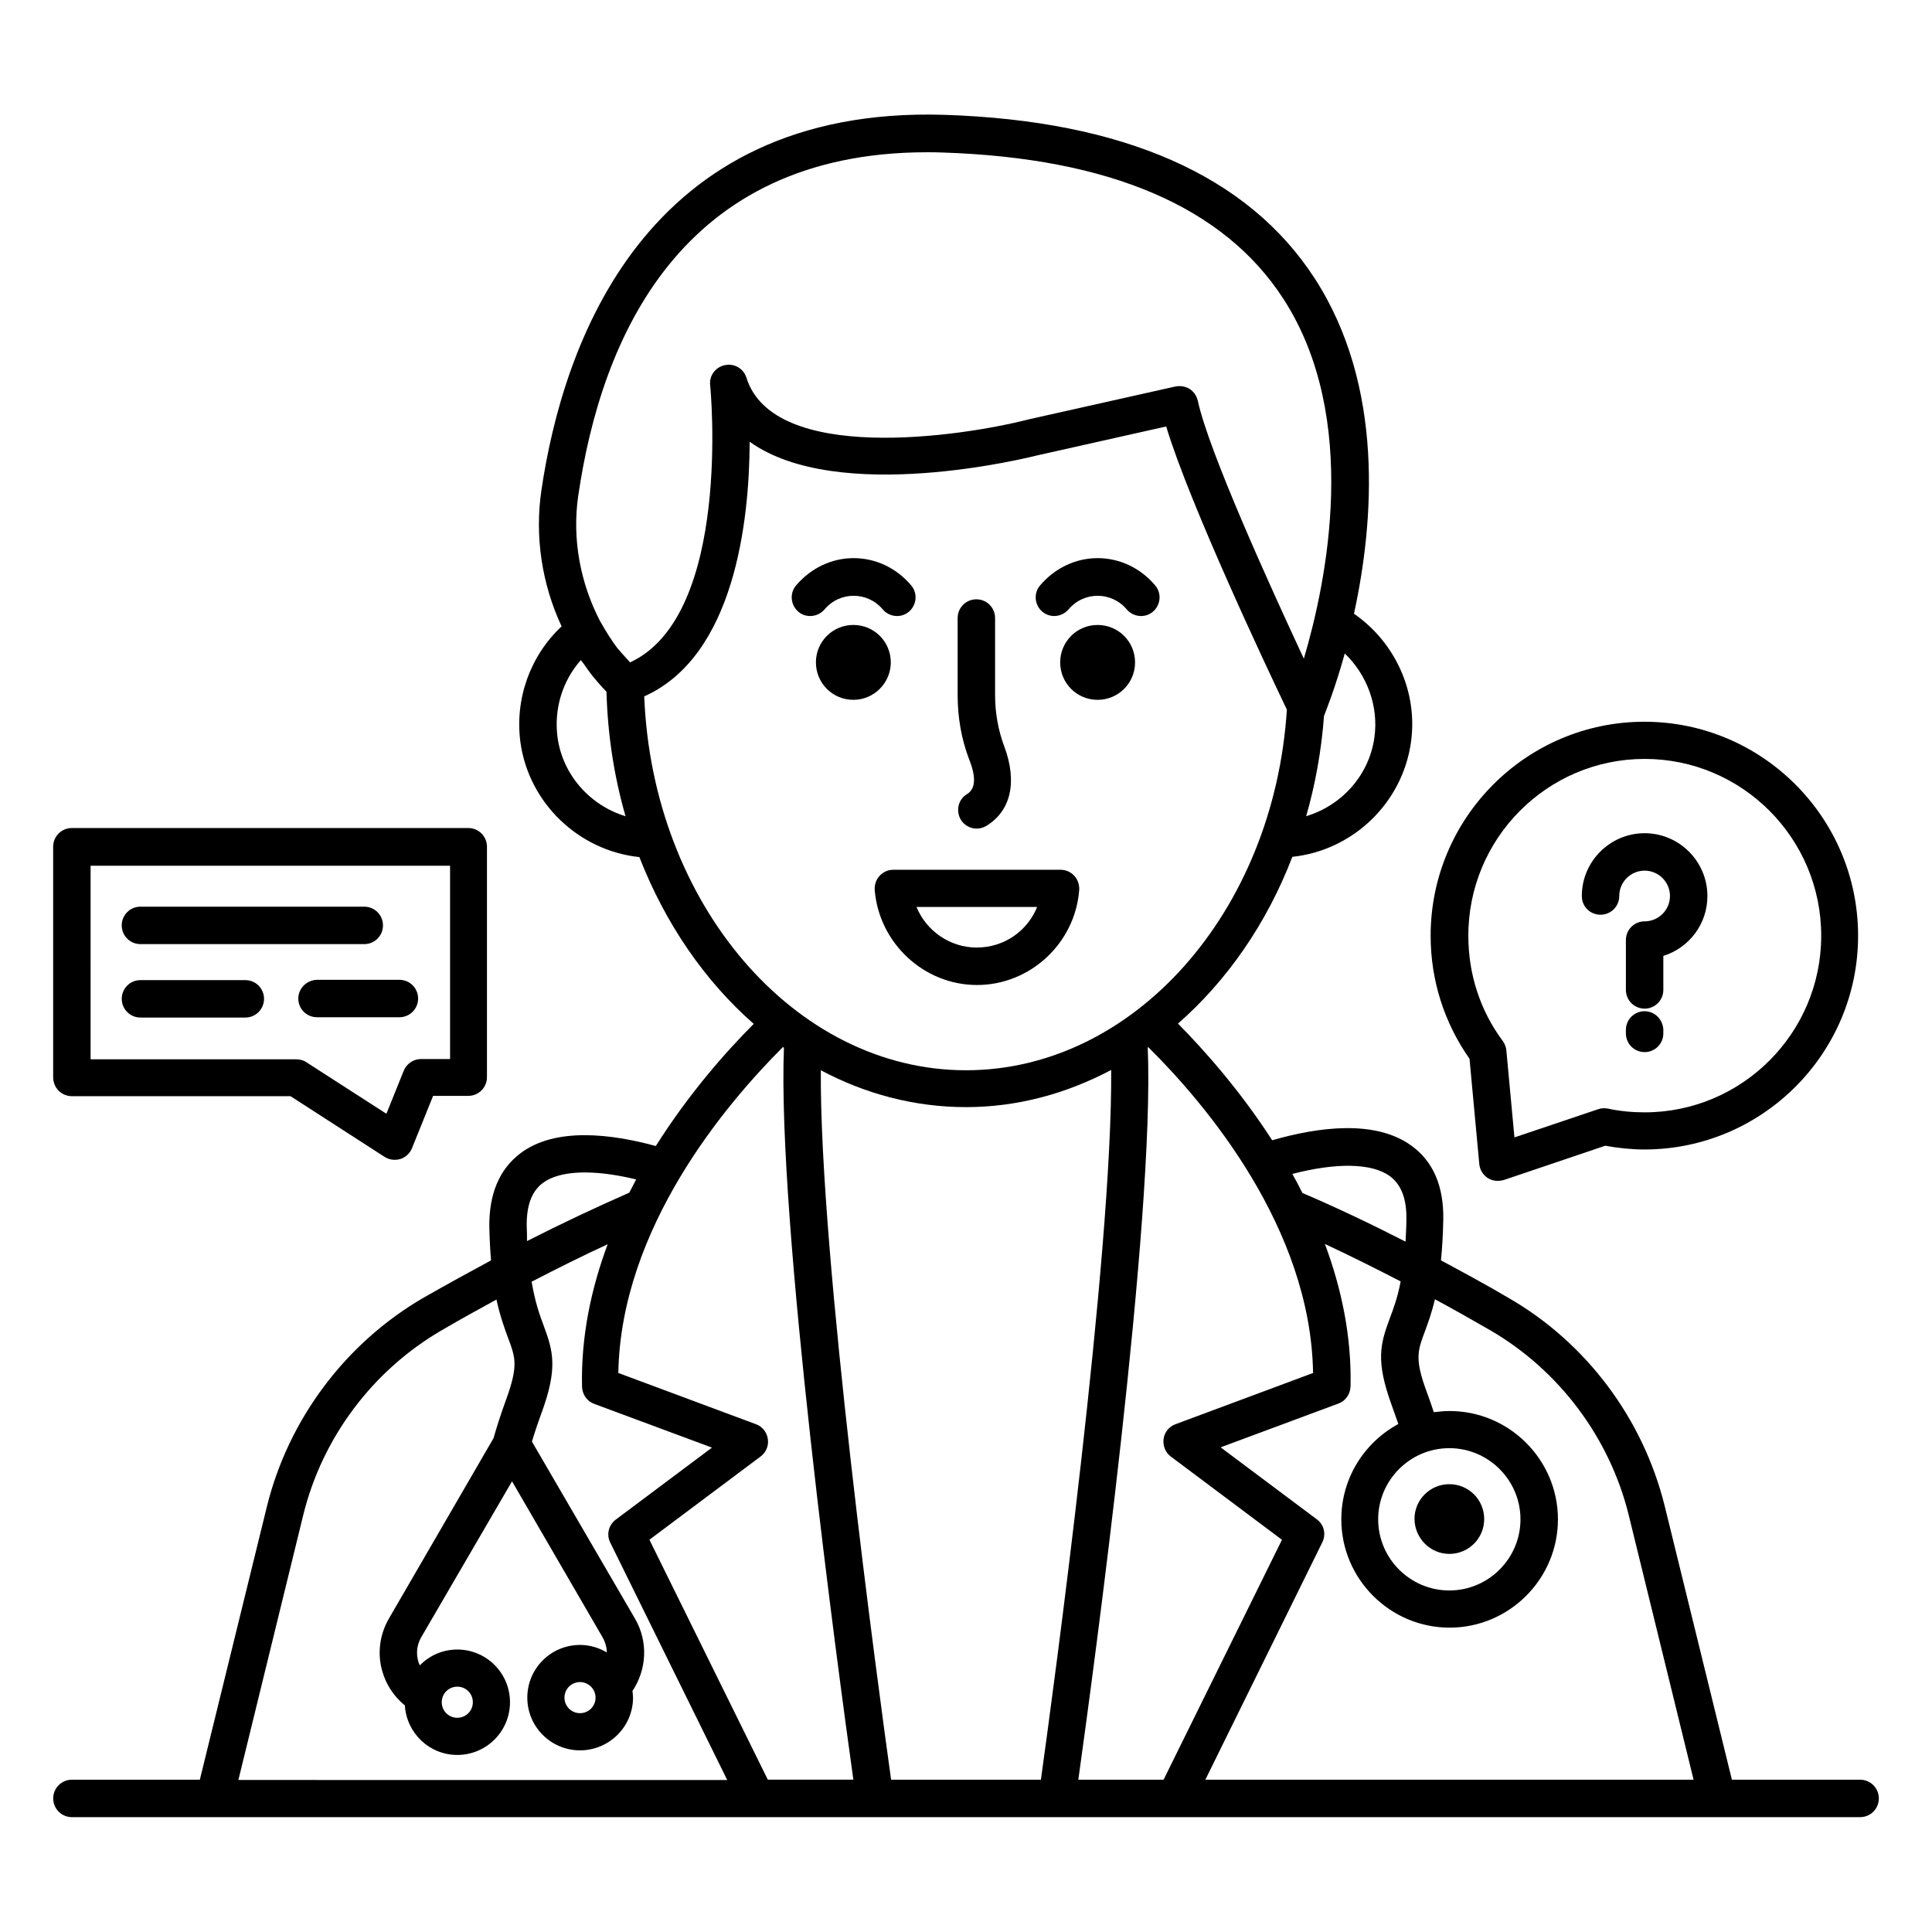 <?xml version="1.0" encoding="UTF-8"?>
<!-- Uploaded to: ICON Repo, www.iconrepo.com, Generator: ICON Repo Mixer Tools -->
<svg fill="#000000" width="800px" height="800px" version="1.1" viewBox="144 144 512 512" xmlns="http://www.w3.org/2000/svg">
 <g>
  <path d="m636.94 615.64h-33.969l-17.785-72.441c-5.727-23.207-20.762-43.359-41.449-55.266-5.953-3.512-11.91-6.719-17.863-9.922 0.305-3.129 0.535-6.641 0.609-10.84 0.152-8.777-2.672-15.344-8.32-19.465-9.617-7.098-24.809-5.039-37.023-1.527-8.473-13.129-17.938-23.816-24.961-30.914 12.977-11.375 23.512-26.488 30.305-44.199 16.031-1.68 29.234-14.273 31.449-30.457 1.832-13.281-4.199-26.41-15.113-33.969 5.266-24.199 8.168-60.227-10.457-88.93-17.633-27.176-50.609-41.754-98.168-43.281-79.617-2.445-101.07 61.215-106.71 99.461-1.832 12.367 0.152 24.961 5.344 36.105-8.32 7.785-12.441 19.238-10.914 30.688 2.215 16.184 15.496 28.777 31.527 30.457 6.871 17.633 17.328 32.824 30.305 44.199-7.328 7.328-17.176 18.473-25.953 32.367-11.754-3.207-26.641-5.113-35.953 1.984-5.496 4.199-8.246 10.688-8.168 19.391 0.078 3.359 0.23 6.258 0.457 8.93-5.953 3.207-11.91 6.488-17.938 9.922-20.609 11.984-35.727 32.137-41.449 55.266l-17.785 72.441h-33.898c-2.75 0-4.961 2.215-4.961 4.961 0 2.75 2.215 4.961 4.961 4.961h473.89c2.75 0 4.961-2.215 4.961-4.961 0-2.746-2.211-4.961-4.961-4.961zm-124.58-159.92c2.977 2.215 4.426 5.953 4.352 11.375 0 2.137-0.152 4.121-0.23 5.953-9.238-4.734-18.398-9.082-27.328-12.902-0.84-1.68-1.754-3.434-2.672-5.039 11.68-3.051 21.145-2.898 25.879 0.613zm-20.383 52.137-36.488 13.586c-1.68 0.609-2.902 2.137-3.129 3.894-0.23 1.754 0.457 3.586 1.91 4.656l29.465 22.062-31.375 63.586h-22.594c3.894-27.938 20.305-148.32 18.398-194.04 0.078 0 0.078-0.078 0.152-0.078 15.035 14.887 43.051 47.785 43.66 86.336zm-130.45-80.227c11.754 6.258 24.809 9.77 38.473 9.77s26.641-3.586 38.473-9.848c0.383 48.855-15.344 164.5-18.625 188.09h-39.695c-3.285-23.512-19.008-139.08-18.625-188.01zm146.71-88.242c-1.375 10.078-8.703 18.09-18.09 20.914 2.441-8.473 4.047-17.406 4.734-26.641 0-0.078 0.078-0.078 0.078-0.152 0.305-0.84 2.824-6.945 5.418-16.336 5.875 5.648 9.004 13.891 7.859 22.215zm-210.99-64.047c6.106-41.832 27.176-90.992 92.441-90.992 1.375 0 2.824 0 4.273 0.078 44.121 1.449 74.426 14.426 90.152 38.777 20.457 31.602 11.449 75.035 5.418 95.344-8.625-18.473-25.266-55.039-28.09-68.32-0.305-1.297-1.07-2.441-2.137-3.129-1.07-0.688-2.441-0.918-3.742-0.688l-38.855 8.703c-18.398 4.734-67.707 11.832-74.883-10.992-0.762-2.441-3.207-3.894-5.727-3.359-2.519 0.535-4.199 2.824-3.894 5.344 0.078 0.609 5.879 60.914-21.223 73.434-0.992-1.145-2.062-2.215-3.055-3.434-0.078-0.078-0.152-0.152-0.23-0.23-1.602-2.137-3.055-4.426-4.426-6.871 0-0.078-0.078-0.078-0.078-0.078-5.41-10.305-7.621-22.059-5.945-33.586zm-5.496 64.047c-0.992-7.481 1.297-14.961 6.184-20.457 0.23 0.383 0.535 0.688 0.762 0.992 0.918 1.297 1.832 2.672 2.902 3.894 0.992 1.223 2.062 2.367 3.129 3.512 0.305 11.527 2.062 22.594 5.039 32.977-9.312-2.828-16.641-10.844-18.016-20.918zm22.98-10.84c23.895-10.688 27.863-46.336 27.938-67.48 23.434 16.793 73.891 4.199 76.336 3.586l34.047-7.633c6.258 20.762 27.402 65.496 31.984 75.035-3.438 53.664-40.613 95.574-85.039 95.574-45.496 0-83.129-44.199-85.266-99.082zm37.02 93.125c-1.832 45.723 14.504 166.11 18.398 193.96h-22.672l-31.375-63.586 29.465-22.062c1.449-1.07 2.215-2.902 1.91-4.656-0.23-1.754-1.449-3.281-3.129-3.894l-36.488-13.586c0.688-38.551 28.625-71.371 43.586-86.336 0.23 0.082 0.305 0.082 0.305 0.156zm-68.164 47.254c-0.078-5.418 1.297-9.16 4.199-11.375 4.504-3.434 13.434-3.742 24.809-0.992-0.609 1.145-1.223 2.367-1.832 3.512-8.855 3.894-17.938 8.168-27.098 12.824-0.004-1.223-0.004-2.519-0.078-3.969zm-59.238 76.641c5.039-20.609 18.473-38.473 36.793-49.082 4.809-2.824 9.695-5.496 14.426-8.09 0.992 4.504 2.137 7.633 3.129 10.305 1.91 5.113 2.672 7.25-0.535 16.105-1.449 3.969-2.519 7.328-3.359 10.305l-27.711 47.785c-2.441 4.199-3.129 9.16-1.832 13.816 0.992 3.664 3.129 6.871 6.031 9.238 0.457 7.328 6.488 13.129 13.895 13.129 7.711 0 13.969-6.258 13.969-13.969 0-7.711-6.258-13.969-13.969-13.969-3.894 0-7.406 1.602-9.922 4.199-0.152-0.383-0.383-0.762-0.457-1.223-0.383-1.449-0.609-3.742 0.84-6.258l24.047-41.297 23.969 41.297c0.762 1.375 1.145 2.75 1.145 4.047-2.062-1.223-4.504-1.984-7.098-1.984-7.711 0-13.969 6.258-13.969 13.969 0 7.711 6.258 13.969 13.969 13.969 7.711 0 14.047-6.258 14.047-13.969 0-0.609-0.078-1.223-0.152-1.754 3.816-5.727 4.199-13.129 0.688-19.16l-27.328-46.945c0.688-2.289 1.527-4.809 2.594-7.711 4.273-11.754 3.055-16.184 0.535-22.977-1.07-2.824-2.289-6.258-3.207-11.68 6.793-3.512 13.512-6.871 20.152-9.922-4.352 11.68-7.098 24.426-6.793 37.785 0.078 1.984 1.297 3.816 3.207 4.504l31.223 11.602-25.496 19.082c-1.91 1.449-2.519 3.969-1.449 6.106l30.992 62.898-129.55-0.004zm40.84 45.418c2.289 0 4.121 1.832 4.121 4.121s-1.832 4.121-4.121 4.121c-2.289 0-4.121-1.832-4.121-4.121s1.832-4.121 4.121-4.121zm36.641 2.902c0 2.289-1.832 4.121-4.121 4.121-2.289 0-4.121-1.832-4.121-4.121s1.832-4.121 4.121-4.121c2.211-0.004 4.121 1.828 4.121 4.121zm161.6 21.754 30.992-62.898c1.07-2.137 0.457-4.734-1.449-6.106l-25.496-19.082 31.223-11.602c1.91-0.688 3.129-2.519 3.207-4.504 0.305-13.359-2.441-26.105-6.793-37.785 6.566 3.055 13.281 6.414 20.074 9.922-0.84 4.426-1.984 7.406-2.902 9.848-2.519 6.793-3.742 11.223 0.535 22.977 0.609 1.754 1.223 3.434 1.754 4.961-9.008 4.887-15.113 14.352-15.113 25.266 0 15.801 12.902 28.703 28.703 28.703s28.703-12.902 28.703-28.703-12.902-28.703-28.703-28.703c-1.449 0-2.824 0.152-4.199 0.305-0.535-1.68-1.145-3.434-1.832-5.266-3.281-8.855-2.441-10.992-0.535-16.105 0.84-2.289 1.832-4.961 2.672-8.551 4.809 2.594 9.695 5.344 14.578 8.168 18.32 10.609 31.754 28.551 36.793 49.082l17.176 70.074zm64.656-87.863c10.383 0 18.855 8.473 18.855 18.855 0 10.383-8.473 18.855-18.855 18.855-10.383 0-18.855-8.473-18.855-18.855 0-10.379 8.473-18.855 18.855-18.855z"/>
  <path d="m163.05 434.5h57.938l24.961 16.105c0.84 0.535 1.754 0.762 2.672 0.762 0.535 0 0.992-0.078 1.527-0.23 1.375-0.457 2.519-1.527 3.055-2.902l5.574-13.816h9.312c2.75 0 4.961-2.215 4.961-4.961v-61.066c0-2.75-2.215-4.961-4.961-4.961l-105.04 0.004c-2.75 0-4.961 2.215-4.961 4.961v61.066c0 2.828 2.215 5.039 4.961 5.039zm4.961-61.066h95.266v51.219h-7.711c-1.984 0-3.816 1.223-4.582 3.129l-4.582 11.375-21.223-13.664c-0.762-0.535-1.754-0.762-2.672-0.762h-54.496z"/>
  <path d="m181.22 394.2h59.312c2.75 0 4.961-2.215 4.961-4.961 0-2.75-2.215-4.961-4.961-4.961h-59.312c-2.75 0-4.961 2.215-4.961 4.961 0 2.75 2.215 4.961 4.961 4.961z"/>
  <path d="m223.05 408.62c0 2.75 2.215 4.961 4.961 4.961h21.832c2.75 0 4.961-2.215 4.961-4.961 0-2.75-2.215-4.961-4.961-4.961h-21.832c-2.746 0.074-4.961 2.289-4.961 4.961z"/>
  <path d="m209.01 403.74h-27.785c-2.75 0-4.961 2.215-4.961 4.961 0 2.75 2.215 4.961 4.961 4.961h27.785c2.75 0 4.961-2.215 4.961-4.961 0-2.746-2.211-4.961-4.961-4.961z"/>
  <path d="m528.09 555.8c5.113 0 9.238-4.121 9.238-9.238 0-5.113-4.121-9.238-9.238-9.238-5.113 0-9.238 4.121-9.238 9.238 0.078 5.117 4.199 9.238 9.238 9.238z"/>
  <path d="m536.03 452.52c0.152 1.527 0.992 2.824 2.215 3.664 0.84 0.535 1.754 0.762 2.672 0.762 0.535 0 1.07-0.078 1.602-0.23l26.871-9.082c3.434 0.609 6.945 0.992 10.383 0.992 31.223 0 56.641-25.418 56.641-56.641 0-31.297-25.418-56.715-56.641-56.715-31.223 0-56.641 25.418-56.641 56.715 0 11.754 3.586 23.055 10.305 32.594zm43.816-107.4c25.801 0 46.793 20.992 46.793 46.871 0 25.801-20.992 46.793-46.793 46.793-3.281 0-6.566-0.305-9.695-0.992-0.84-0.152-1.754-0.152-2.594 0.152l-22.215 7.481-2.137-22.977c-0.078-0.918-0.383-1.754-0.918-2.519-6.031-8.09-9.16-17.785-9.16-27.863-0.074-25.875 20.918-46.945 46.719-46.945z"/>
  <path d="m568.16 386.41c2.75 0 4.961-2.215 4.961-4.961 0-3.742 3.055-6.719 6.719-6.719 3.742 0 6.719 3.055 6.719 6.719 0 3.742-3.055 6.719-6.719 6.719-2.75 0-4.961 2.215-4.961 4.961v13.207c0 2.75 2.215 4.961 4.961 4.961 2.75 0 4.961-2.215 4.961-4.961v-9.008c6.793-2.137 11.68-8.398 11.68-15.879 0-9.16-7.481-16.641-16.641-16.641s-16.641 7.481-16.641 16.641c0 2.824 2.211 4.961 4.961 4.961z"/>
  <path d="m579.84 411.98c-2.75 0-4.961 2.215-4.961 4.961v0.918c0 2.75 2.215 4.961 4.961 4.961 2.75 0 4.961-2.215 4.961-4.961v-0.918c-0.074-2.75-2.289-4.961-4.961-4.961z"/>
  <path d="m434.88 309.62c-5.496 0-9.922 4.426-9.922 9.922 0 5.496 4.426 9.922 9.922 9.922 5.496 0 9.922-4.426 9.922-9.922 0.004-5.492-4.426-9.922-9.922-9.922z"/>
  <path d="m423.36 307.25c1.449 0 2.824-0.609 3.816-1.754 4.047-4.809 11.375-4.809 15.418 0 1.754 2.062 4.887 2.367 6.945 0.609 2.062-1.754 2.367-4.887 0.609-6.945-3.894-4.656-9.465-7.25-15.266-7.25-5.879 0-11.375 2.672-15.266 7.25-1.754 2.062-1.449 5.191 0.609 6.945 0.922 0.766 2.066 1.145 3.133 1.145z"/>
  <path d="m358.7 307.25c1.449 0 2.824-0.609 3.816-1.754 4.047-4.809 11.375-4.809 15.418 0 1.754 2.062 4.887 2.367 6.945 0.609 2.062-1.754 2.367-4.887 0.609-6.945-3.894-4.656-9.465-7.25-15.266-7.25-5.879 0-11.375 2.672-15.266 7.25-1.754 2.062-1.449 5.191 0.609 6.945 0.84 0.766 1.984 1.145 3.133 1.145z"/>
  <path d="m380.07 319.54c0-5.496-4.426-9.922-9.922-9.922s-9.922 4.426-9.922 9.922c0 5.496 4.426 9.922 9.922 9.922s9.922-4.504 9.922-9.922z"/>
  <path d="m425.04 374.5h-44.352c-1.375 0-2.672 0.609-3.586 1.602-0.918 0.992-1.375 2.367-1.297 3.742 1.145 14.121 13.055 25.191 27.098 25.191 14.121 0 26.031-11.07 27.098-25.191 0.078-1.375-0.383-2.75-1.297-3.742-0.992-1.07-2.289-1.602-3.664-1.602zm-22.211 20.609c-7.098 0-13.359-4.426-15.953-10.762h31.984c-2.598 6.41-8.781 10.762-16.031 10.762z"/>
  <path d="m400.3 354.43c-2.367 1.375-3.055 4.426-1.68 6.793 0.918 1.527 2.594 2.367 4.199 2.367 0.84 0 1.754-0.23 2.519-0.688 6.566-3.969 8.32-11.68 4.809-21.07-1.602-4.273-2.441-8.855-2.441-13.664v-20.383c0-2.75-2.215-4.961-4.961-4.961-2.75 0-4.961 2.215-4.961 4.961v20.383c0 5.953 0.992 11.68 3.055 17.098 1.902 4.738 1.672 7.789-0.539 9.164z"/>
 </g>
</svg>